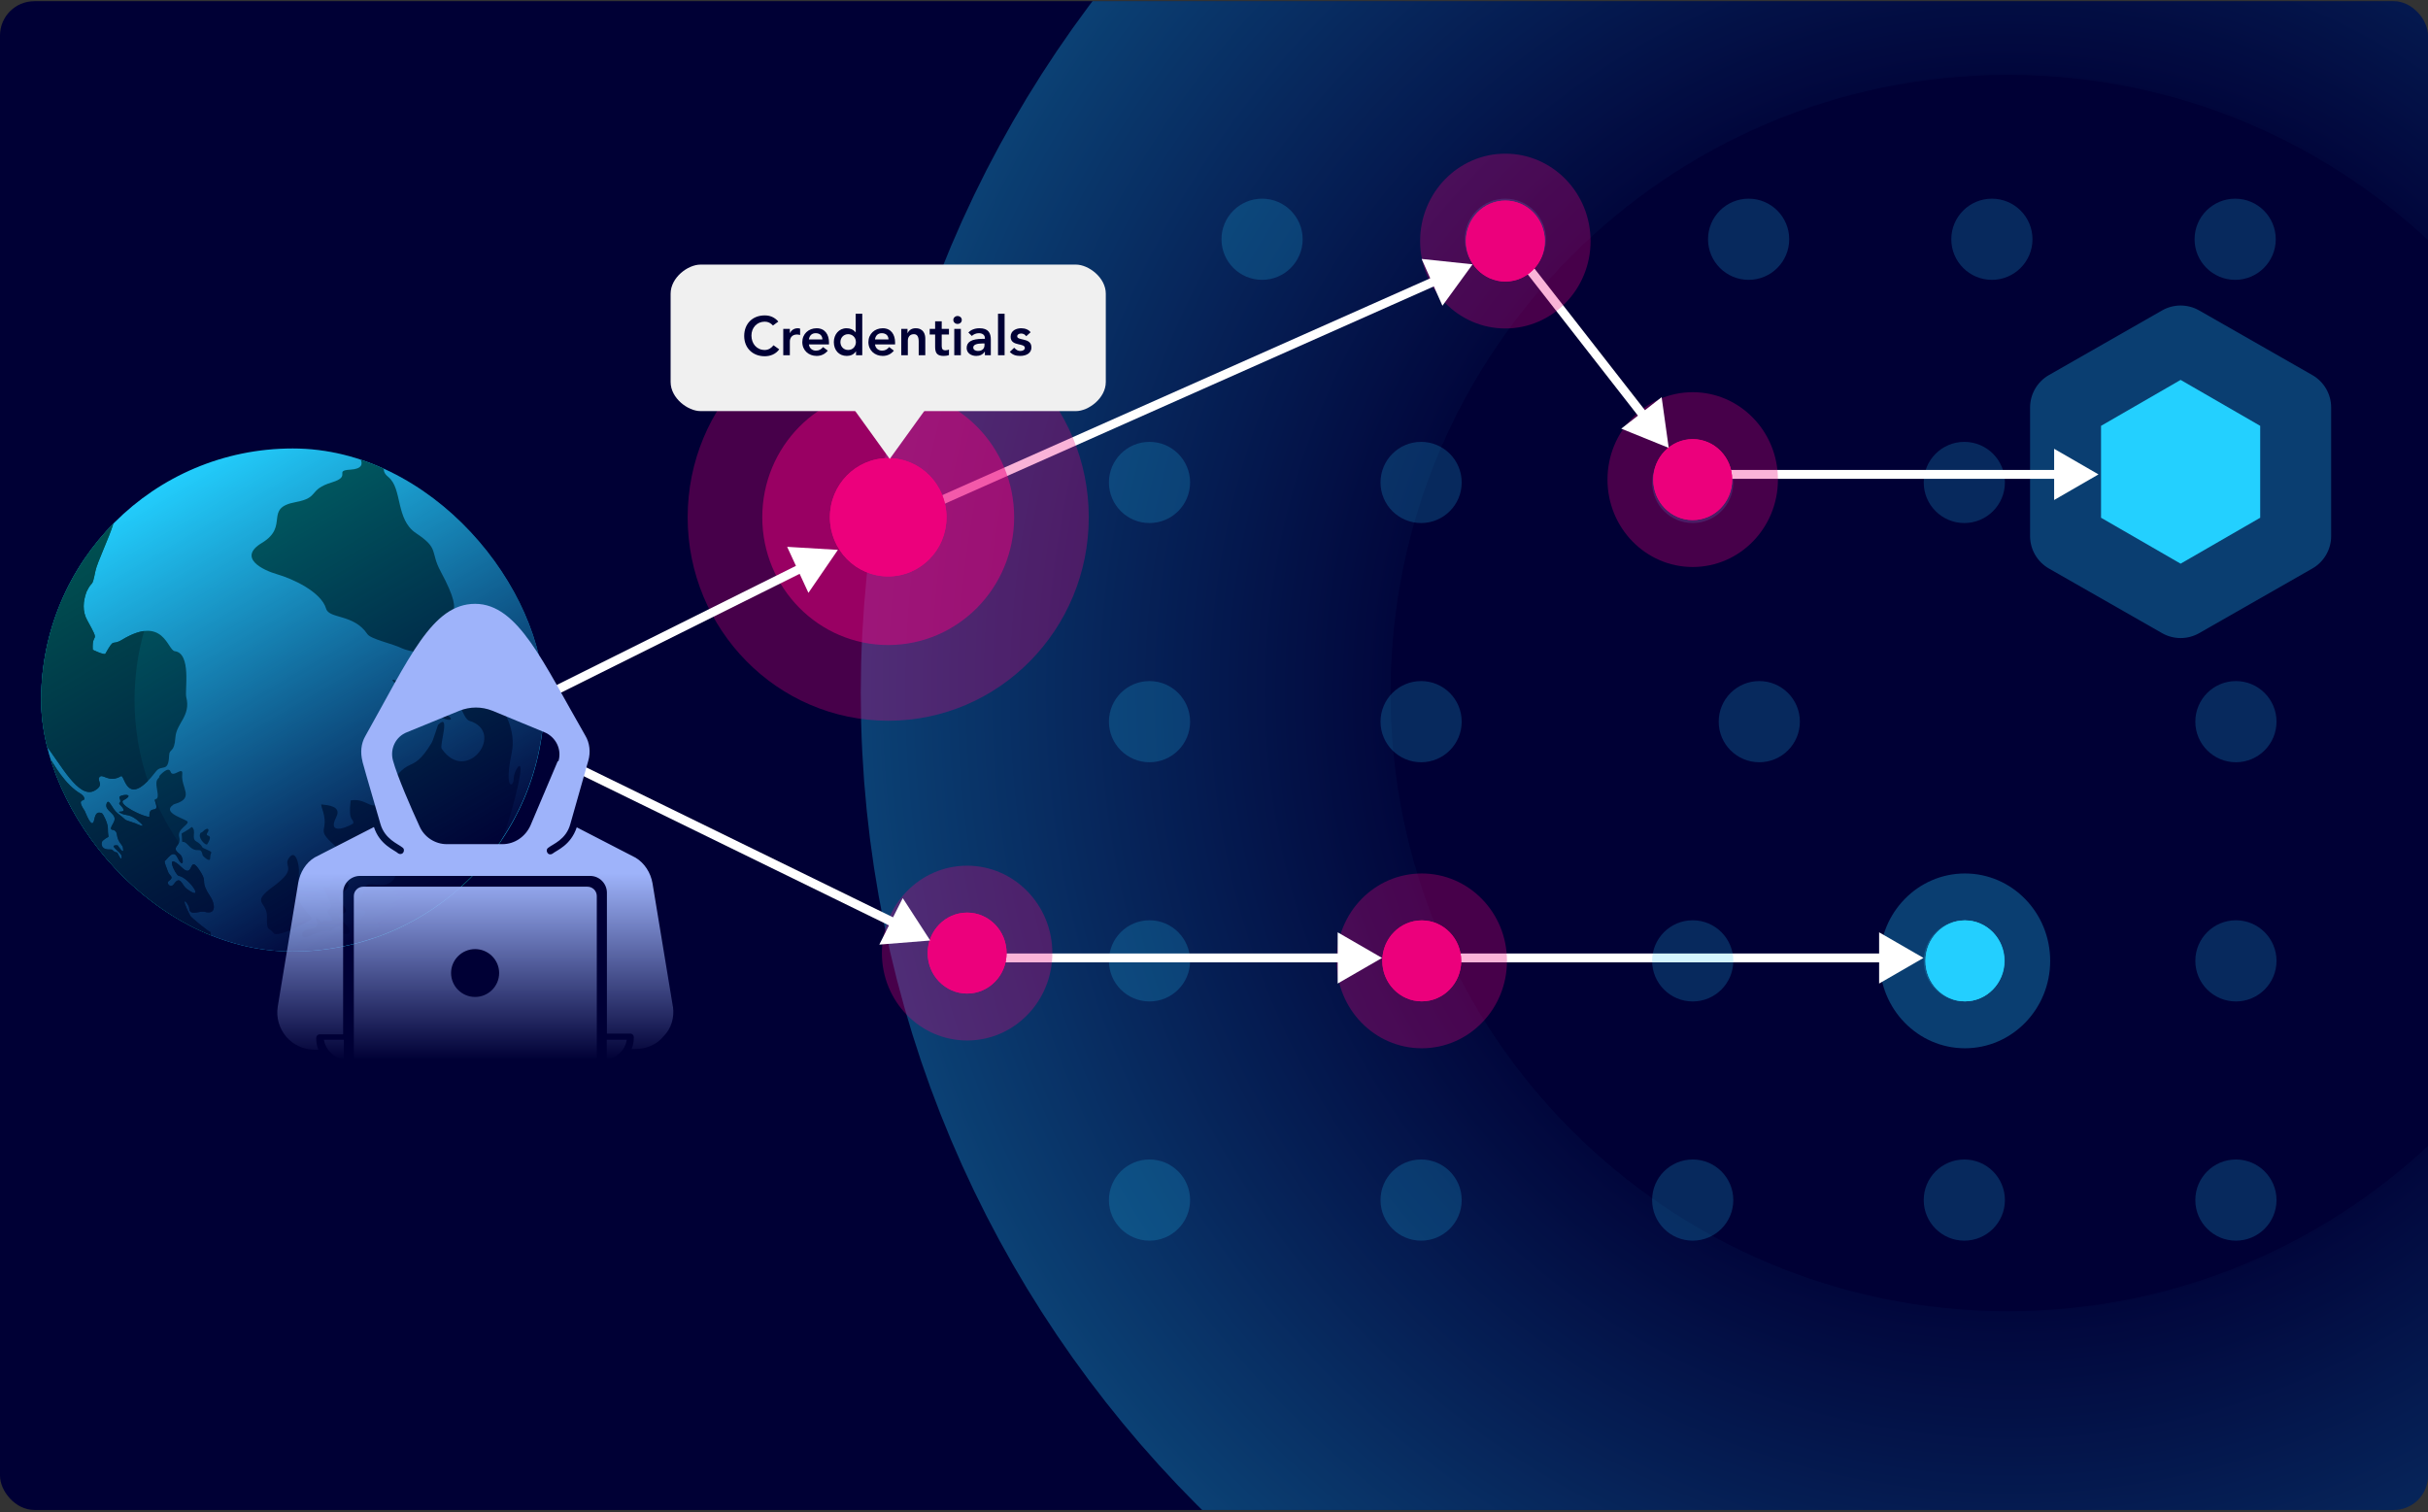 <svg width="708" height="441" viewBox="0 0 708 441" fill="none" xmlns="http://www.w3.org/2000/svg">
<rect x="0" y="0" width="708" height="441" fill="#333333" stroke="none"/>
<g clip-path="url(#clip0_6580_39392)">
<rect y="0.348" width="708" height="440" rx="10" fill="#000035"/>
<ellipse opacity="0.3" cx="572.976" cy="280.216" rx="24.851" ry="25.488" fill="#23D0FF"/>
<ellipse cx="572.976" cy="280.216" rx="11.505" ry="11.8" fill="#23D0FF"/>
<ellipse cx="572.976" cy="280.216" rx="11.505" ry="11.8" fill="#23D0FF"/>
<path d="M560.884 279.358L547.948 271.89L547.948 286.827L560.884 279.358ZM424.62 279.358L424.62 280.652L549.241 280.652L549.241 279.358L549.241 278.065L424.62 278.065L424.62 279.358Z" fill="white"/>
<path opacity="0.35" d="M585.517 459.618C443.485 459.618 328.249 344.379 328.249 202.106C328.249 59.833 443.485 -55.407 585.517 -55.407C727.549 -55.407 842.784 59.833 842.784 202.106C842.784 344.379 727.548 459.618 585.517 459.618Z" stroke="url(#paint0_radial_6580_39392)" stroke-width="154.492"/>
<circle opacity="0.2" cx="11.835" cy="11.835" r="11.835" transform="matrix(-1 0 0 1 426.228 128.862)" fill="#23D0FF"/>
<circle opacity="0.2" cx="11.835" cy="11.835" r="11.835" transform="matrix(-1 0 0 1 505.426 128.862)" fill="#23D0FF"/>
<circle opacity="0.2" cx="11.835" cy="11.835" r="11.835" transform="matrix(-1 0 0 1 347.029 128.862)" fill="#23D0FF"/>
<circle opacity="0.2" cx="11.835" cy="11.835" r="11.835" transform="matrix(-1 0 0 1 584.625 128.863)" fill="#23D0FF"/>
<path opacity="0.3" d="M630.459 90.533C633.809 88.62 637.921 88.62 641.271 90.533L674.268 109.379C677.665 111.319 679.762 114.932 679.762 118.844V156.332C679.762 160.245 677.665 163.857 674.268 165.798L641.271 184.643C637.921 186.557 633.809 186.557 630.459 184.643L597.463 165.798C594.065 163.857 591.968 160.245 591.968 156.332V118.844C591.968 114.932 594.065 111.319 597.463 109.379L630.459 90.533Z" fill="#23D0FF"/>
<path d="M635.865 110.792L659.07 124.19V150.986L635.865 164.384L612.659 150.986V124.19L635.865 110.792Z" fill="#23D0FF"/>
<path d="M611.919 138.348L598.983 130.88L598.983 145.817L611.919 138.348ZM498.934 138.348L498.934 139.642L600.276 139.642L600.276 138.348L600.276 137.055L498.934 137.055L498.934 138.348Z" fill="white"/>
<ellipse opacity="0.3" cx="493.592" cy="139.863" rx="24.851" ry="25.488" fill="#EC007C"/>
<ellipse cx="493.591" cy="139.863" rx="11.505" ry="11.8" fill="#EC007C"/>
<ellipse cx="493.591" cy="139.863" rx="11.505" ry="11.8" fill="#EC007C"/>
<circle opacity="0.2" cx="11.835" cy="11.835" r="11.835" transform="matrix(-1 0 0 1 426.228 198.622)" fill="#23D0FF"/>
<circle opacity="0.2" cx="11.835" cy="11.835" r="11.835" transform="matrix(-1 0 0 1 524.839 198.622)" fill="#23D0FF"/>
<circle opacity="0.2" cx="11.835" cy="11.835" r="11.835" transform="matrix(-1 0 0 1 347.029 198.622)" fill="#23D0FF"/>
<circle opacity="0.2" cx="11.835" cy="11.835" r="11.835" transform="matrix(-1 0 0 1 663.825 198.622)" fill="#23D0FF"/>
<path d="M486.597 130.617L484.531 115.824L472.752 125.01L486.597 130.617ZM445.061 77.358L444.041 78.154L478.417 122.232L479.437 121.437L480.457 120.641L446.081 76.563L445.061 77.358Z" fill="white"/>
<ellipse opacity="0.3" cx="414.579" cy="280.216" rx="24.851" ry="25.488" fill="#EC007C"/>
<ellipse cx="414.579" cy="280.216" rx="11.505" ry="11.8" fill="#EC007C"/>
<ellipse cx="414.579" cy="280.216" rx="11.505" ry="11.8" fill="#EC007C"/>
<circle opacity="0.2" cx="11.835" cy="11.835" r="11.835" transform="matrix(-1 0 0 1 505.426 268.381)" fill="#23D0FF"/>
<circle opacity="0.2" cx="11.835" cy="11.835" r="11.835" transform="matrix(-1 0 0 1 347.029 268.381)" fill="#23D0FF"/>
<circle opacity="0.2" cx="11.835" cy="11.835" r="11.835" transform="matrix(-1 0 0 1 584.625 268.381)" fill="#23D0FF"/>
<circle opacity="0.2" cx="11.835" cy="11.835" r="11.835" transform="matrix(-1 0 0 1 663.825 268.381)" fill="#23D0FF"/>
<circle opacity="0.2" cx="11.835" cy="11.835" r="11.835" transform="matrix(-1 0 0 1 426.228 338.14)" fill="#23D0FF"/>
<circle opacity="0.2" cx="11.835" cy="11.835" r="11.835" transform="matrix(-1 0 0 1 505.426 338.14)" fill="#23D0FF"/>
<circle opacity="0.2" cx="11.835" cy="11.835" r="11.835" transform="matrix(-1 0 0 1 347.029 338.14)" fill="#23D0FF"/>
<circle opacity="0.2" cx="11.835" cy="11.835" r="11.835" transform="matrix(-1 0 0 1 584.625 338.14)" fill="#23D0FF"/>
<circle opacity="0.2" cx="11.835" cy="11.835" r="11.835" transform="matrix(-1 0 0 1 663.825 338.14)" fill="#23D0FF"/>
<path d="M403 279.359L390.064 271.89L390.064 286.827L403 279.359ZM285 279.358L285 280.652L391.358 280.652L391.358 279.359L391.358 278.065L285 278.065L285 279.358Z" fill="white"/>
<ellipse opacity="0.3" cx="282.01" cy="277.947" rx="24.851" ry="25.488" fill="#EC007C"/>
<ellipse cx="282.01" cy="277.947" rx="11.505" ry="11.8" fill="#EC007C"/>
<ellipse cx="282.01" cy="277.947" rx="11.505" ry="11.8" fill="#EC007C"/>
<path d="M271.25 274.277L263.242 261.914L256.404 275.47L271.25 274.277ZM165 222.348L164.408 223.522L260.373 270.424L260.966 269.25L261.558 268.076L165.592 221.174L165 222.348Z" fill="white"/>
<circle opacity="0.2" cx="11.835" cy="11.835" r="11.835" transform="matrix(-1 0 0 1 450.792 57.94)" fill="#23D0FF"/>
<circle opacity="0.2" cx="11.835" cy="11.835" r="11.835" transform="matrix(-1 0 0 1 521.73 57.94)" fill="#23D0FF"/>
<circle opacity="0.2" cx="11.835" cy="11.835" r="11.835" transform="matrix(-1 0 0 1 379.854 57.94)" fill="#23D0FF"/>
<circle opacity="0.2" cx="11.835" cy="11.835" r="11.835" transform="matrix(-1 0 0 1 592.668 57.94)" fill="#23D0FF"/>
<circle opacity="0.2" cx="11.835" cy="11.835" r="11.835" transform="matrix(-1 0 0 1 663.607 57.94)" fill="#23D0FF"/>
<ellipse opacity="0.3" cx="438.957" cy="70.3" rx="24.851" ry="25.488" fill="#EC007C"/>
<ellipse cx="438.957" cy="70.3" rx="11.505" ry="11.8" fill="#EC007C"/>
<ellipse cx="438.957" cy="70.3" rx="11.505" ry="11.8" fill="#EC007C"/>
<path d="M429.399 77.083L414.545 75.512L420.611 89.162L429.399 77.083ZM257.034 153.688L257.559 154.87L419.285 82.994L418.76 81.812L418.235 80.629L256.509 152.506L257.034 153.688Z" fill="white"/>
<ellipse opacity="0.3" cx="259" cy="150.847" rx="58.48" ry="59.34" fill="#EC007C"/>
<ellipse opacity="0.5" cx="259" cy="150.848" rx="36.72" ry="37.26" fill="#EC007C"/>
<ellipse cx="259" cy="150.848" rx="17" ry="17.25" fill="#EC007C"/>
<ellipse cx="259" cy="150.848" rx="17" ry="17.25" fill="#EC007C"/>
<path d="M244.331 160.357L229.533 159.471L235.734 172.892L244.331 160.357ZM158 203.348L158.537 204.51L234.341 166.762L233.803 165.599L233.266 164.437L157.463 202.185L158 203.348Z" fill="white"/>
<g clip-path="url(#clip1_6580_39392)">
<path d="M85.352 130.789C44.841 130.789 12 163.63 12 204.141C12 244.653 44.841 277.494 85.352 277.494C125.864 277.494 158.705 244.653 158.705 204.141C158.705 163.63 125.864 130.789 85.352 130.789Z" fill="#23D0FF"/>
<path fill-rule="evenodd" clip-rule="evenodd" d="M90.886 267.869C90.086 268.847 80.878 273.585 79.809 272.148C78.35 270.185 77.74 271.961 77.839 267.287C77.934 262.801 72.922 263.466 79.603 258.585C87.336 252.932 82.125 252.84 84.413 250.001C86.263 247.707 87.172 252.079 87.172 253.807C87.172 261.822 85.416 261.219 90.591 267.388L90.886 267.869Z" fill="#006867"/>
<path fill-rule="evenodd" clip-rule="evenodd" d="M92.305 268.455C93.766 271.985 87.81 269.738 88.135 272.683C88.378 274.896 92.702 270.767 96.445 271.486C96.56 271.508 99.887 268.206 99.596 272.109C102.248 273.14 102.999 271.508 100.137 268.912C95.66 264.854 104.092 268.276 99.459 263.295C96.778 260.413 104.904 259.004 100.111 256.678C97.334 255.331 98.269 252.816 96.429 258.116C95.619 260.452 92.638 255.807 95.874 262.227C98.1 266.649 93.93 264.088 96.429 267.243C98.335 269.649 94.133 268.03 94.285 268.765C93.7 269.534 91.431 266.337 92.306 268.453L92.305 268.455Z" fill="#006867"/>
<path fill-rule="evenodd" clip-rule="evenodd" d="M93.658 234.588C93.663 234.71 93.784 235.414 93.85 235.552C96.448 242.848 91.591 241.253 97.43 246.417C100.824 249.418 99.464 252.203 101.823 252.286C101.869 252.287 105.722 257.655 107.953 254.26C109.511 251.887 104.36 252.178 111.665 248.16C115.327 246.145 118.99 259.156 110.061 258.028C104.978 257.386 107.292 259.115 104.5 262.858C101.495 266.884 108.921 263.608 105.678 267.655C103.646 270.192 106.482 274.055 109.69 269.003C113.942 271.924 100.18 279.118 113.445 274.718C124.069 271.195 133.606 261.526 140.892 253.456C146.042 247.753 148.449 239.484 150.296 232.217C153.93 217.928 149.754 224.755 149.82 226.87C149.908 229.667 146.844 230.905 149.215 219.537C150.519 213.277 147.38 206.6 142.944 202.627C139.408 199.462 136.686 191.639 132.715 190.272C127.937 188.627 127.154 186.724 128.921 191.383C130.488 195.513 131.896 192.004 132.213 198.502C132.322 200.762 134.923 209.625 136.846 210.202C147.593 213.429 136.113 229.016 128.789 218.321C128.099 217.313 131.497 207.649 127.741 211.384C127.643 211.48 126.36 215.808 125.831 216.682C119.525 227.083 119.348 218.548 112.027 232.068C108.756 238.11 107.493 232.441 102.252 233.432C101.477 239.942 103.159 238.39 103.032 240.093C103.01 240.392 94.917 244.469 98.066 238.246C99.681 235.055 95.543 234.791 93.655 234.588L93.658 234.588Z" fill="#006867"/>
<path fill-rule="evenodd" clip-rule="evenodd" d="M114.841 198.946C114.962 199.09 115.313 199.079 115.388 199.129C118.39 202.552 118.953 200.268 120.755 202.627C121.025 202.98 123.543 201.649 119.57 200.382C118.078 199.907 119.115 199.768 116.986 199.228C116.871 199.198 113.262 197.186 114.841 198.946Z" fill="#006867"/>
<path fill-rule="evenodd" clip-rule="evenodd" d="M122.601 204.009C124.689 205.976 125.164 204.722 127.413 208.016C129.221 210.667 135.343 210.692 127.862 207.187C126.454 206.527 126.47 202.821 123.398 203.217C123.299 203.231 122.586 203.599 122.601 204.009Z" fill="#006867"/>
<path fill-rule="evenodd" clip-rule="evenodd" d="M101.541 130.352C103.2 131.061 109.035 136.563 102.187 136.962C97.155 137.254 102.721 138.849 96.781 140.67C89.714 142.835 93.327 145.11 86.222 146.429C76.745 148.188 84.529 153.415 76.363 158.333C69.148 162.679 76.667 166.285 80.831 167.481C85.221 168.742 93.628 172.535 95.098 177.509C95.995 180.548 103.169 178.996 107.128 184.919C108.118 186.399 114.348 187.668 117.231 189.071C118.839 189.854 126.193 191.624 126.054 188.592C125.902 185.325 129.154 190.835 129.268 181.82C129.322 177.623 136.79 182.038 128.508 166.67C125.343 160.798 128.197 160.053 121.32 155.492C115.298 151.499 117.369 142.517 113.291 139.16C109.742 136.239 115.715 136.452 104.012 131.283C103.639 131.118 101.909 130.164 101.542 130.351L101.541 130.352Z" fill="#006867"/>
<path fill-rule="evenodd" clip-rule="evenodd" d="M13.619 219.521C15.668 222.936 18.962 228.893 23.607 231.533C23.85 231.671 24.136 232.014 24.337 232.216C25.643 234.378 21.725 232.054 24.694 236.461C24.887 236.747 26.673 241.861 27.392 239.401C27.716 238.291 27.787 236.426 29.697 237.143C30.082 237.287 31.454 240.08 31.454 241.498C31.454 245.44 32.41 243.066 29.947 245.186C29.434 245.627 29.177 247.894 32.108 247.725C33.123 247.666 32.812 248.459 34.206 248.621C34.236 248.624 35.533 251.714 35.476 249.723C35.44 248.447 31.143 246.308 34.314 246.53C34.343 246.531 36.433 249.893 35.826 247.084C35.664 246.335 34.391 245.618 34.1 243.435C33.749 240.804 31.105 243.342 33.073 239.969C34.707 237.17 30.166 236.653 31.113 234.273C31.76 232.648 32.674 235.97 34.359 237.231C37.749 239.771 35.082 238.573 39.56 240.135C39.61 240.152 42.835 241.744 41.043 240.051C37.655 236.851 36.916 238.239 34.907 236.981C33.721 236.239 37.781 237.549 35.121 234.821C34.066 233.737 35.709 234.588 34.839 232.678C34.374 231.654 40.023 231.18 36.061 233.356C33.968 234.506 42.208 238.464 43.568 238.176C43.352 234.291 46.686 237.882 45.247 233.75C44.713 232.216 46.604 234.365 45.794 230.224C45.103 226.692 46.467 227.384 46.5 226.269C46.5 226.245 49.126 223.246 49.737 225.054C50.413 227.05 53.431 223.242 53.143 225.768C52.686 229.8 56.892 232.704 50.995 234.471C50.209 234.707 50.739 234.69 50.064 235.042C47.667 237.315 54.451 238.902 54.701 239.648C55.026 240.618 51.614 241.75 52.253 244.102C53.016 246.909 49.422 246.876 52.458 249.131C53.677 250.036 53.676 253.996 51.689 250.003C50.451 247.515 48.641 250.786 48.103 251.038C47.706 251.224 48.67 253.201 48.937 254.093C49.386 255.588 51.032 255.578 49.106 257.029C48.428 257.539 49.743 259.219 50.733 257.788C52.566 255.135 53.064 258.182 54.367 259.15C60.026 263.359 55.32 256.024 52.087 255.402C51.144 255.221 47.703 247.879 53.067 253.03C56.812 256.627 54.754 248.114 58.664 254.558C60.538 257.648 58.148 256.656 61.406 261.605C62.586 263.396 63.293 266.927 59.644 265.895C58.4 265.545 55.283 267.221 55.19 264.943C55.129 263.462 51.928 260.192 55.493 267.086C55.749 267.582 60.952 271.849 61.379 271.809C61.563 272.665 61.404 273.135 61.056 273.365C37.199 264.991 18.98 244.639 13.619 219.519L13.619 219.521Z" fill="#006867"/>
<path fill-rule="evenodd" clip-rule="evenodd" d="M13.128 217.031C17.663 222.729 22.936 233.16 27.575 230.576C30.604 228.889 28.187 227.733 28.962 226.681C29.936 225.36 31.642 228.493 35.271 226.363C36.421 225.688 36.819 236.288 45.505 224.95C47.154 222.798 49.116 225.534 49.32 220.31C49.406 218.112 50.834 219.745 51.145 215.066C51.424 210.869 55.734 208.793 54.31 203.283C53.843 201.48 55.891 190.508 50.963 189.901C48.81 189.636 47.747 179.235 35.574 186.585C32.389 188.507 33.569 185.678 30.725 190.646C30.452 191.124 27.064 189.54 27.059 189.478C26.703 183.946 29.518 188.211 25.448 180.913C23.963 178.252 24.218 175.357 25.25 172.55C27.115 168.733 26.721 171.946 27.836 166.498C28.346 164.006 31.791 156.892 33.059 152.708C20.037 165.946 11.999 184.103 11.999 204.141C11.999 208.538 12.388 212.846 13.13 217.03L13.128 217.031Z" fill="#006867"/>
<path fill-rule="evenodd" clip-rule="evenodd" d="M55.948 241.159C54.504 242.316 53.522 242.654 52.968 243.09C53.35 247.546 52.546 243.958 55.007 246.594C57.578 249.346 58.483 246.42 59.111 249.484C59.125 249.552 61.285 251.786 61.285 250.246C61.285 247.967 62.851 248.979 59.172 247.249C58.927 247.135 58.879 246.327 57.203 245.357C55.671 244.469 57.398 242.325 55.948 241.16L55.948 241.159Z" fill="#006867"/>
<path fill-rule="evenodd" clip-rule="evenodd" d="M58.276 243.487C58.058 244.746 60.097 246.763 60.443 246.194C62.669 242.541 59.272 244.574 60.641 242.605C61.025 242.052 60.761 240.849 59.014 242.629C58.726 242.921 58.435 242.578 58.276 243.488L58.276 243.487Z" fill="#006867"/>
<path fill-rule="evenodd" clip-rule="evenodd" d="M13.618 219.521C15.668 222.936 18.962 228.893 23.606 231.533C23.849 231.671 24.136 232.014 24.337 232.216C25.642 234.378 21.725 232.054 24.693 236.461C24.887 236.747 26.672 241.861 27.392 239.401C27.716 238.291 27.786 236.426 29.696 237.143C30.082 237.287 31.453 240.08 31.453 241.498C31.453 245.44 32.41 243.066 29.947 245.186C29.434 245.627 29.176 247.894 32.107 247.725C33.122 247.666 32.812 248.459 34.206 248.621C34.236 248.624 35.533 251.714 35.476 249.723C35.44 248.447 31.143 246.308 34.314 246.53C34.343 246.531 36.432 249.893 35.825 247.084C35.663 246.335 34.391 245.618 34.1 243.435C33.749 240.804 31.104 243.342 33.073 239.969C34.707 237.17 30.166 236.653 31.113 234.273C31.759 232.648 32.674 235.97 34.359 237.231C37.749 239.771 35.082 238.573 39.56 240.135C39.609 240.152 42.834 241.744 41.043 240.051C37.654 236.851 36.915 238.239 34.906 236.981C33.72 236.239 37.78 237.549 35.121 234.821C34.065 233.737 35.708 234.588 34.839 232.678C34.374 231.654 40.023 231.18 36.061 233.356C33.968 234.506 42.208 238.464 43.567 238.176C43.352 234.291 46.686 237.882 45.247 233.75C45.124 233.398 45.13 233.24 45.2 233.155C47.118 237.6 49.462 241.819 52.182 245.758C51.635 247.036 50.187 247.441 52.462 249.131C53.681 250.036 53.68 253.996 51.693 250.003C50.455 247.515 48.645 250.786 48.107 251.038C47.71 251.224 48.674 253.201 48.941 254.093C49.391 255.588 51.037 255.578 49.11 257.029C48.432 257.539 49.747 259.219 50.737 257.788C52.57 255.135 53.068 258.182 54.371 259.15C60.031 263.359 55.325 256.024 52.091 255.402C51.148 255.221 47.707 247.879 53.071 253.03C56.816 256.627 54.758 248.114 58.668 254.558C60.542 257.648 58.152 256.656 61.41 261.605C62.59 263.396 63.297 266.927 59.648 265.895C58.404 265.545 55.287 267.221 55.194 264.943C55.133 263.462 51.932 260.192 55.497 267.086C55.753 267.582 60.956 271.849 61.383 271.809C61.567 272.665 61.408 273.135 61.061 273.365L61.058 273.365C45.777 268 32.812 257.723 24.055 244.426L24.046 244.413C23.409 243.444 22.792 242.459 22.2 241.459L22.191 241.443C21.6 240.446 21.034 239.434 20.491 238.407L20.471 238.369C19.93 237.345 19.412 236.306 18.918 235.254L18.905 235.225C18.412 234.171 17.941 233.104 17.497 232.024L17.482 231.987C17.038 230.908 16.62 229.815 16.227 228.71L16.217 228.681C15.822 227.572 15.455 226.45 15.113 225.318L15.11 225.309C14.768 224.171 14.452 223.021 14.164 221.861L14.164 221.858C13.971 221.083 13.791 220.303 13.624 219.519L13.618 219.521Z" fill="#005352"/>
<path fill-rule="evenodd" clip-rule="evenodd" d="M13.129 217.027C17.664 222.725 22.937 233.156 27.576 230.572C30.604 228.885 28.187 227.729 28.962 226.677C29.937 225.356 31.643 228.489 35.271 226.359C36.304 225.752 36.733 234.252 43.117 227.743C40.599 220.335 39.232 212.396 39.232 204.137C39.232 197.161 40.21 190.414 42.03 184.023C40.315 184.236 38.204 184.993 35.574 186.581C32.39 188.503 33.569 185.674 30.725 190.642C30.453 191.12 27.064 189.536 27.06 189.474C26.703 183.942 29.518 188.207 25.448 180.909C23.964 178.248 24.219 175.353 25.25 172.546C27.115 168.729 26.721 171.942 27.836 166.494C28.346 164.002 31.791 156.888 33.06 152.704C30.213 155.599 27.602 158.729 25.264 162.062C25.231 162.108 25.199 162.155 25.168 162.201C24.868 162.63 24.571 163.064 24.28 163.5C24.117 163.746 23.953 163.993 23.793 164.24C23.639 164.479 23.484 164.719 23.333 164.959C23.168 165.219 23.004 165.482 22.842 165.744C22.7 165.977 22.558 166.21 22.417 166.444C22.252 166.719 22.09 166.995 21.928 167.27C21.796 167.495 21.666 167.722 21.537 167.95C21.372 168.24 21.208 168.531 21.048 168.824C20.928 169.041 20.809 169.258 20.692 169.476C20.527 169.785 20.364 170.093 20.202 170.404C20.094 170.611 19.988 170.818 19.883 171.026C19.718 171.351 19.556 171.677 19.397 172.004C19.3 172.201 19.204 172.401 19.109 172.6C18.947 172.941 18.788 173.282 18.631 173.626C18.544 173.816 18.457 174.005 18.372 174.195C18.211 174.554 18.055 174.914 17.899 175.273C17.823 175.452 17.746 175.629 17.672 175.809C17.514 176.185 17.36 176.563 17.208 176.942C17.141 177.11 17.075 177.278 17.009 177.446C16.854 177.84 16.704 178.236 16.558 178.635C16.499 178.791 16.442 178.947 16.385 179.102C16.235 179.516 16.09 179.93 15.947 180.347C15.898 180.491 15.848 180.633 15.8 180.777C15.655 181.209 15.516 181.642 15.379 182.077C15.337 182.209 15.295 182.341 15.255 182.473C15.117 182.921 14.983 183.372 14.853 183.824C14.818 183.945 14.782 184.067 14.748 184.189C14.616 184.656 14.49 185.123 14.369 185.594C14.34 185.704 14.312 185.813 14.283 185.923C14.159 186.408 14.04 186.897 13.926 187.387C13.904 187.482 13.881 187.575 13.86 187.669C13.745 188.173 13.636 188.678 13.531 189.185C13.513 189.27 13.495 189.354 13.478 189.44C13.373 189.959 13.273 190.48 13.178 191.004C13.165 191.077 13.151 191.15 13.138 191.225C13.042 191.762 12.953 192.302 12.869 192.845C12.86 192.905 12.85 192.965 12.841 193.025C12.757 193.578 12.679 194.134 12.607 194.69C12.601 194.741 12.594 194.792 12.588 194.843C12.516 195.413 12.451 195.984 12.391 196.558C12.387 196.597 12.382 196.635 12.379 196.674C12.321 197.257 12.268 197.843 12.223 198.432C12.22 198.462 12.219 198.492 12.216 198.522C12.171 199.122 12.132 199.723 12.102 200.327L12.099 200.38C12.067 200.995 12.045 201.611 12.028 202.228L12.028 202.252C12.012 202.879 12.004 203.509 12.004 204.138C12.004 204.77 12.012 205.398 12.028 206.025L12.028 206.04C12.045 206.659 12.069 207.275 12.099 207.89L12.102 207.938C12.133 208.54 12.171 209.141 12.216 209.741L12.222 209.821C12.267 210.408 12.319 210.995 12.378 211.578L12.39 211.698C12.448 212.267 12.513 212.836 12.585 213.402L12.605 213.561C12.676 214.114 12.754 214.665 12.836 215.213L12.865 215.402C12.949 215.945 13.037 216.485 13.133 217.023L13.133 217.027L13.129 217.027Z" fill="#005352"/>
<circle cx="85.121" cy="203.91" r="73.584" transform="rotate(180 85.121 203.91)" fill="url(#paint1_linear_6580_39392)"/>
</g>
<path d="M100.263 309.055C97.352 308.53 94.971 306.194 94.44 303.231H100.263V309.055ZM171.285 258.588C172.804 258.588 174.022 259.804 174.022 261.314V309.055H103.176V261.314C103.176 259.804 104.393 258.588 105.912 258.588H171.285ZM182.757 303.231C182.328 306.194 179.948 308.53 176.933 309.055V303.231H182.757ZM138.545 176.095C151.104 176.095 158.43 193.3 170.707 214.569C171.953 216.651 172.269 219.366 171.538 221.864C169.976 227.277 166.62 239.17 166.305 240.319C165.058 244.899 161.188 246.149 159.926 247.198C159.394 247.515 159.295 248.148 159.61 248.664C159.926 249.197 160.541 249.297 161.072 248.98C162.318 247.948 166.405 246.582 168.182 241.269L185.343 250.13C187.951 251.695 189.729 254.51 190.261 257.541L196.224 293.634L196.241 293.617C196.656 296.649 195.826 299.88 193.516 302.179C191.523 304.677 188.482 305.926 185.243 305.926H184.197C184.612 304.877 184.828 303.628 184.828 302.479C184.828 301.946 184.412 301.429 183.781 301.429H176.971V260.339C176.97 257.741 174.877 255.442 172.053 255.442H104.971C102.363 255.443 100.054 257.524 100.054 260.339V301.646H93.242C92.611 301.646 92.196 302.179 92.196 302.695C92.196 303.844 92.412 305.093 92.827 306.143H91.78C88.641 306.143 85.601 304.794 83.508 302.396C81.414 299.897 80.467 296.765 80.999 293.534L86.963 257.458C87.494 254.427 89.155 251.612 91.78 250.046L109.041 241.186C110.702 246.398 115.005 247.847 116.151 248.896C116.666 249.213 117.297 249.096 117.613 248.58C117.929 248.047 117.829 247.431 117.298 247.114C116.052 246.082 112.18 244.716 110.918 240.236C106.831 226.362 105.901 222.814 105.685 222.081C105.785 222.297 105.685 222.081 105.685 221.981C105.054 219.483 105.253 216.868 106.515 214.687C119.39 191.852 125.986 176.095 138.545 176.095ZM138.54 276.784C134.685 276.784 131.531 279.921 131.531 283.764C131.531 287.606 134.668 290.743 138.54 290.743C142.395 290.743 145.55 287.607 145.55 283.764C145.55 279.921 142.395 276.784 138.54 276.784ZM143.596 207.274C140.456 206.025 137.1 206.025 133.96 207.274L118.677 213.537C115.421 214.786 113.643 218.334 114.59 221.781C115.836 226.362 119.922 235.755 122.331 240.969C123.693 244.1 126.833 246.182 130.289 246.182H146.519C150.074 246.182 153.214 243.983 154.676 240.752L162.634 221.981H162.849C163.896 218.434 162.002 214.886 158.763 213.537L143.596 207.274Z" fill="url(#paint2_linear_6580_39392)"/>
<path d="M313.723 119.89H204.276C200.561 119.89 195.552 116.095 195.552 111.412V85.641C195.552 80.959 200.561 77.163 204.276 77.163H313.723C317.439 77.163 322.448 80.959 322.448 85.641V111.412C322.448 116.095 317.439 119.89 313.723 119.89Z" fill="#F0F0F0"/>
<path d="M259.448 133.832L269.88 119.367H249.016L259.448 133.832Z" fill="#F0F0F0"/>
<path d="M222.993 91.981C224.61 91.981 225.89 92.558 226.963 93.774L225.394 94.927C224.738 94.222 224.001 93.806 223.009 93.806C220.688 93.806 219.119 95.599 219.119 97.856C219.119 100.193 220.624 102.066 223.009 102.066C224.081 102.066 224.914 101.506 225.554 100.689L227.219 101.874C226.242 103.25 224.658 103.891 222.993 103.891C219.503 103.891 217.006 101.506 217.006 97.984C217.006 94.463 219.375 91.981 222.993 91.981ZM232.622 95.727C232.91 95.727 233.054 95.775 233.311 95.839V97.696C232.942 97.6 232.67 97.552 232.382 97.552C230.926 97.552 230.317 98.576 230.317 99.601V103.603H228.396V95.919H230.317V97.136H230.349C230.765 96.255 231.614 95.727 232.622 95.727ZM238.13 95.727C240.563 95.727 241.732 97.568 241.732 99.889V100.433H235.873C236.001 101.538 236.834 102.258 237.938 102.258C238.802 102.258 239.459 101.89 240.003 101.218L241.38 102.258C240.547 103.282 239.443 103.795 238.13 103.795C235.777 103.795 233.952 102.162 233.952 99.761C233.952 97.376 235.777 95.727 238.13 95.727ZM235.873 98.993H239.811C239.795 97.792 238.979 97.168 237.842 97.168C236.706 97.168 236.017 97.904 235.873 98.993ZM249.515 91.501H251.435V103.603H249.611V102.45H249.579C249.002 103.394 247.994 103.795 246.921 103.795C244.584 103.795 243.144 102.066 243.144 99.761C243.144 97.584 244.584 95.727 246.857 95.727C247.882 95.727 248.81 96.079 249.467 96.896H249.515V91.501ZM245.065 99.761C245.065 101.041 245.977 102.066 247.322 102.066C248.858 102.066 249.579 100.817 249.579 99.761C249.579 98.368 248.538 97.456 247.322 97.456C245.977 97.456 245.065 98.496 245.065 99.761ZM257.404 95.727C259.837 95.727 261.006 97.568 261.006 99.889V100.433H255.147C255.275 101.538 256.108 102.258 257.212 102.258C258.076 102.258 258.733 101.89 259.277 101.218L260.654 102.258C259.821 103.282 258.717 103.795 257.404 103.795C255.051 103.795 253.226 102.162 253.226 99.761C253.226 97.376 255.051 95.727 257.404 95.727ZM255.147 98.993H259.085C259.069 97.792 258.252 97.168 257.116 97.168C255.98 97.168 255.291 97.904 255.147 98.993ZM267.012 95.727C269.301 95.727 269.813 97.504 269.813 98.688V103.603H267.892V99.617C267.892 98.08 267.396 97.456 266.484 97.456C265.251 97.456 264.723 98.352 264.723 99.377V103.603H262.802V95.919H264.627V97.152H264.659C265.123 96.143 266.003 95.727 267.012 95.727ZM272.682 93.694H274.603V95.919H276.715V97.552H274.603V100.961C274.603 101.778 274.923 102.162 275.675 102.162C276.155 102.162 276.555 102.05 276.715 101.922V103.539C276.347 103.715 275.627 103.795 275.195 103.795C273.386 103.795 272.682 103.09 272.682 101.153V97.552H271.097V95.919H272.682V93.694ZM279.207 92.158C279.911 92.158 280.455 92.654 280.455 93.31C280.455 93.998 279.895 94.463 279.207 94.463C278.519 94.463 277.99 93.934 277.99 93.31C277.99 92.686 278.519 92.158 279.207 92.158ZM278.263 95.919H280.183V103.603H278.263V95.919ZM285.638 95.727C288.263 95.727 288.919 97.2 288.919 99.008V103.603H287.191V102.546H287.143C286.598 103.41 285.702 103.795 284.678 103.795C283.093 103.795 281.876 102.898 281.876 101.49C281.876 99.713 283.301 98.817 286.598 98.817H287.191V98.592C287.191 97.696 286.486 97.168 285.43 97.168C284.63 97.168 283.909 97.488 283.381 97.968L282.373 96.96C283.061 96.255 284.133 95.727 285.638 95.727ZM283.797 101.346C283.797 102.002 284.437 102.354 285.158 102.354C286.47 102.354 287.079 101.618 287.079 100.641V100.161H286.518C284.822 100.161 283.797 100.529 283.797 101.346ZM291.018 91.501H292.939V103.603H291.018V91.501ZM297.769 95.727C298.97 95.727 299.962 96.143 300.522 96.896L299.242 98.048C298.858 97.52 298.378 97.264 297.737 97.264C297.113 97.264 296.617 97.584 296.617 98.08C296.617 98.704 297.481 98.817 298.442 99.041C299.626 99.313 300.763 99.745 300.763 101.33C300.763 102.946 299.338 103.795 297.433 103.795C296.249 103.795 295.24 103.49 294.456 102.61L295.736 101.41C296.393 102.13 296.905 102.354 297.561 102.354C298.265 102.354 298.842 102.002 298.842 101.474C298.842 100.737 297.913 100.609 296.937 100.385C295.896 100.145 294.696 99.777 294.696 98.208C294.696 96.335 296.457 95.727 297.769 95.727Z" fill="#000035"/>
</g>
<defs>
<radialGradient id="paint0_radial_6580_39392" cx="0" cy="0" r="1" gradientUnits="userSpaceOnUse" gradientTransform="translate(585.516 202.106) rotate(-90) scale(334.758 334.514)">
<stop offset="0.48" stop-color="#23BFFF" stop-opacity="0"/>
<stop offset="1" stop-color="#23D0FF" stop-opacity="0.9"/>
</radialGradient>
<linearGradient id="paint1_linear_6580_39392" x1="45.465" y1="144.867" x2="119.137" y2="270.884" gradientUnits="userSpaceOnUse">
<stop stop-color="#000035"/>
<stop offset="1" stop-color="#000035" stop-opacity="0"/>
</linearGradient>
<linearGradient id="paint2_linear_6580_39392" x1="138.599" y1="254.706" x2="138.599" y2="309.054" gradientUnits="userSpaceOnUse">
<stop stop-color="#9EB3FA"/>
<stop offset="1" stop-color="#9EB3FA" stop-opacity="0"/>
</linearGradient>
<clipPath id="clip0_6580_39392">
<rect y="0.348" width="708" height="440" rx="10" fill="white"/>
</clipPath>
<clipPath id="clip1_6580_39392">
<rect x="158.705" y="277.494" width="146.705" height="146.705" rx="73.352" transform="rotate(180 158.705 277.494)" fill="white"/>
</clipPath>
</defs>
</svg>

